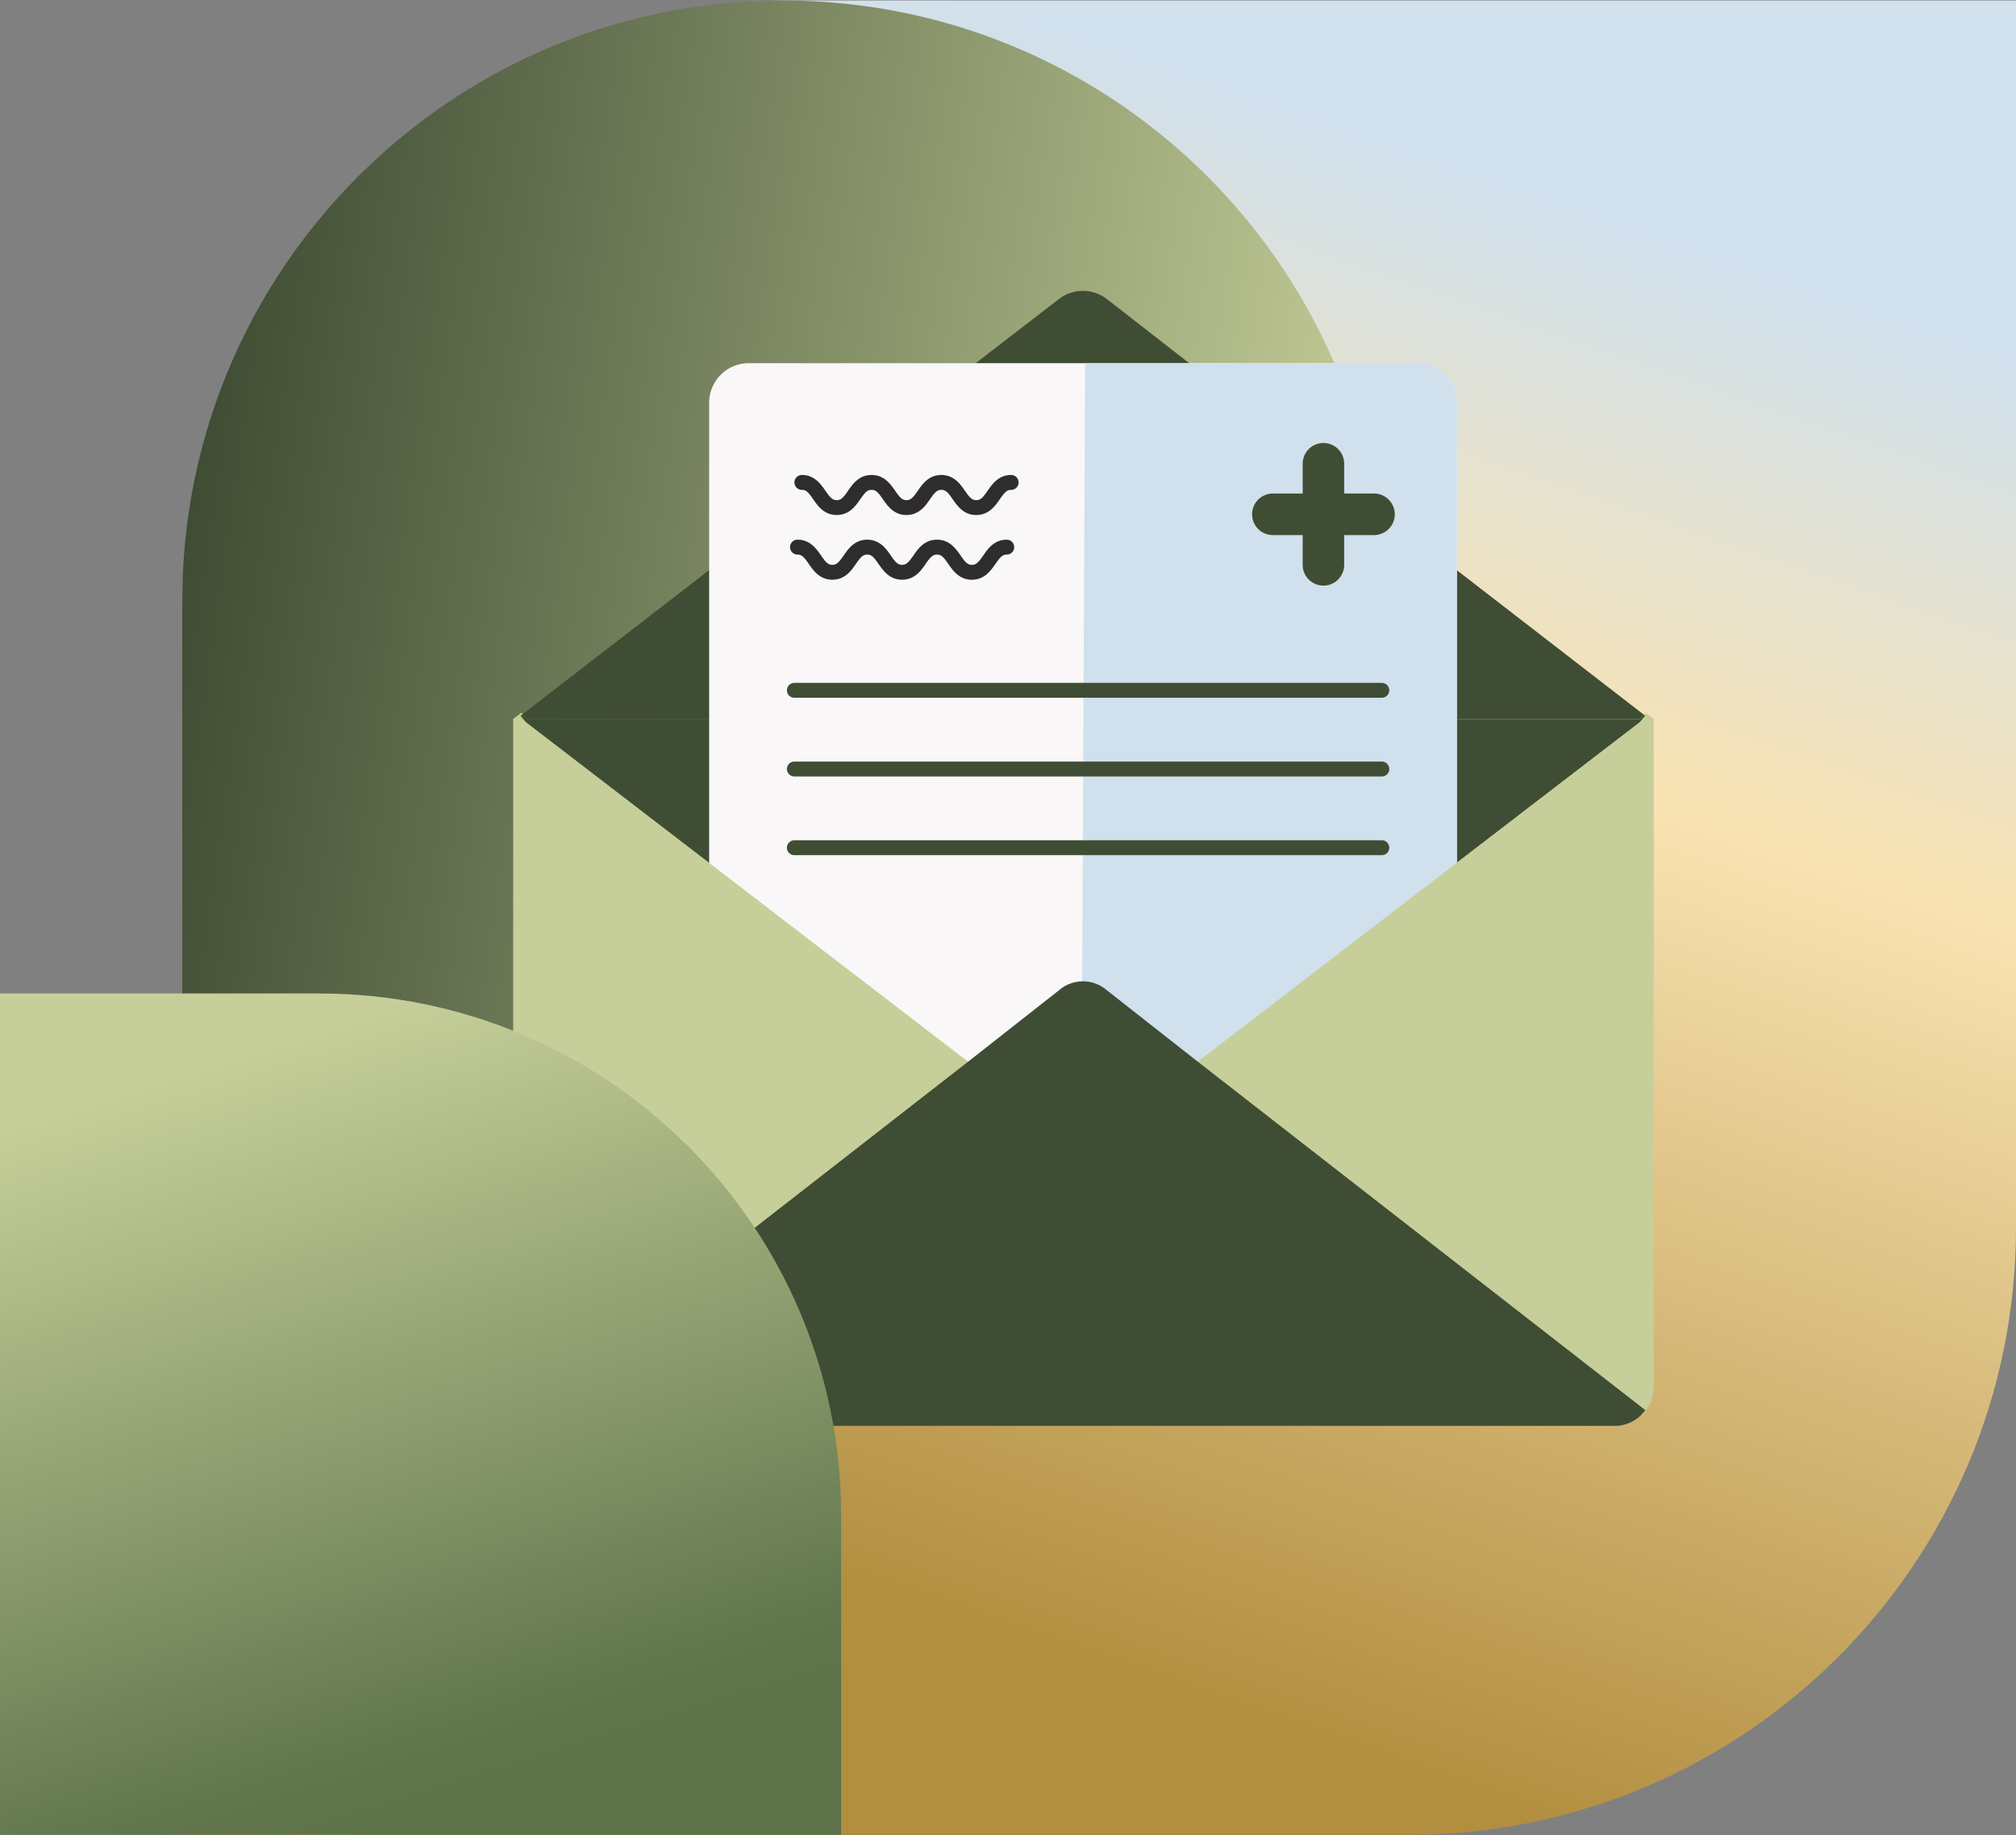 <svg xmlns="http://www.w3.org/2000/svg" xml:space="preserve" viewBox="0 0 512 466"><rect x="0" y="0" width="512" height="466" fill="#808080" stroke="none"/><linearGradient id="a" x1="-2564.03" x2="-2123.96" y1="-2007.13" y2="-1854.68" gradientTransform="rotate(90 -2129.31 469.86)" gradientUnits="userSpaceOnUse"><stop offset="0" style="stop-color:#d0e0ed"/><stop offset=".29" style="stop-color:#f9e3b2"/><stop offset=".84" style="stop-color:#b28e3f"/><stop offset="1" style="stop-color:#b28e3f"/></linearGradient><path fill="url(#a)" d="M512 .14v311.53c0 85.16-69.03 154.2-154.2 154.2H46.28V154.32c0-85.16 69.04-154.2 154.2-154.2H512z"/><linearGradient id="b" x1="349.12" x2="47.14" y1="2873.15" y2="2829.88" gradientTransform="translate(0 -2694.2)" gradientUnits="userSpaceOnUse"><stop offset="0" style="stop-color:#c6cf99"/><stop offset="1" style="stop-color:#3f4d34"/></linearGradient><path fill="url(#b)" fill-rule="evenodd" d="M306.65 260.51c-59.57 59.56-156.14 59.56-215.7 0-4.8-4.8-8.78 43.38-12.8 38.14L46.28 262.5V154.03h.02C45.53 69.8 113.19.9 197.43.14S350.56 67.05 351.32 151.3a152.52 152.52 0 0 1-44.67 109.22z" clip-rule="evenodd"/><path fill="#3F4D34" d="m416.52 182.55.93-1.11-47.6-36.77-65.89-50.94-22.94-17.87a10 10 0 0 0-12 0l-23.2 17.87-65.62 50.94-47.44 36.64 1.03 1.24h282.73z"/><path fill="#3F4D34" d="m133.53 183.35 136.56 104.82h9.87l136.56-104.82 1.33-1.6-.4-.31-.93 1.11H133.79l-1.03-1.24-.57.44z"/><path fill="#F9F7F7" d="M370 102.35v166.29l-89.88 69.61h-9.87l-90.15-69.61v-166.3a10.08 10.08 0 0 1 9.87-10.13h169.9c5.6 0 10.13 4.53 10.14 10.13z"/><path fill="#D0E0ED" d="M275.59 92.21h84.55a9.9 9.9 0 0 1 9.87 10.14v166.29l-89.62 69.61h-5.97l1.17-246.04z"/><path fill="#C6CF99" d="m417.85 180.95-.4.49.4.3-1.33 1.6-136.56 104.83h-9.87L133.53 183.35l-1.34-1.6.57-.44-.3-.36-2.13 1.6v169.64a9.85 9.85 0 0 0 9.86 9.86h269.93a9.85 9.85 0 0 0 9.87-9.86V182.55l-2.14-1.6z"/><path fill="#3F4D34" d="M417.85 358.05a9.5 9.5 0 0 1-8 4H140.2a10.24 10.24 0 0 1-8-4l114.43-89.08 22.4-17.6a9.28 9.28 0 0 1 12 0l22.4 17.6 114.43 89.08z"/><linearGradient id="c" x1="-5995.62" x2="-6199.57" y1="4855.21" y2="4918.74" gradientTransform="rotate(-90 -5269.82 -471.34)" gradientUnits="userSpaceOnUse"><stop offset=".06" style="stop-color:#c6cf99"/><stop offset=".91" style="stop-color:#61764d"/><stop offset="1" style="stop-color:#5c7249"/></linearGradient><path fill="url(#c)" d="M213.62 465.86H0V252.25h81.03c73.23 0 132.59 59.36 132.59 132.58v81.03z"/><path fill="#3F4D34" d="M350.94 177.17h-149.2a1.89 1.89 0 1 1 0-3.78h149.2a1.89 1.89 0 1 1 0 3.78zM350.94 197.15h-149.2a1.89 1.89 0 1 1 0-3.78h149.2a1.89 1.89 0 1 1 0 3.78zM350.94 217.13h-149.2a1.89 1.89 0 1 1 0-3.78h149.2a1.89 1.89 0 1 1 0 3.78z"/><path fill="#2E2D2C" d="M246.83 147.2c-3.2 0-4.81-2.32-5.99-4.01-1.17-1.7-1.76-2.38-2.88-2.38-1.11 0-1.7.68-2.88 2.38-1.17 1.69-2.77 4-5.98 4-3.2 0-4.8-2.31-5.98-4-1.17-1.7-1.76-2.38-2.87-2.38-1.12 0-1.7.68-2.88 2.38-1.17 1.69-2.77 4-5.98 4-3.2 0-4.8-2.31-5.98-4-1.17-1.7-1.76-2.38-2.87-2.38a1.89 1.89 0 0 1 0-3.78c3.2 0 4.8 2.31 5.98 4 1.17 1.7 1.76 2.39 2.87 2.39 1.12 0 1.7-.7 2.88-2.38 1.17-1.7 2.78-4.01 5.98-4.01 3.2 0 4.8 2.31 5.98 4 1.17 1.7 1.76 2.39 2.87 2.39 1.12 0 1.7-.7 2.88-2.38 1.17-1.7 2.78-4.01 5.98-4.01 3.2 0 4.81 2.31 5.99 4 1.17 1.7 1.76 2.39 2.88 2.39 1.11 0 1.7-.7 2.88-2.38 1.17-1.7 2.78-4.01 5.98-4.01a1.89 1.89 0 1 1 0 3.78c-1.11 0-1.7.69-2.88 2.38-1.17 1.69-2.78 4-5.98 4zM247.94 130.77c-3.2 0-4.81-2.32-5.99-4.01-1.17-1.7-1.76-2.38-2.88-2.38-1.11 0-1.7.69-2.88 2.38-1.17 1.7-2.78 4-5.98 4-3.2 0-4.8-2.3-5.98-4-1.17-1.7-1.76-2.38-2.87-2.38-1.12 0-1.7.69-2.88 2.38-1.17 1.7-2.78 4-5.98 4-3.2 0-4.8-2.3-5.98-4-1.17-1.7-1.76-2.38-2.87-2.38a1.89 1.89 0 1 1 0-3.78c3.2 0 4.8 2.32 5.98 4 1.17 1.7 1.76 2.39 2.87 2.39 1.12 0 1.7-.69 2.88-2.38 1.17-1.7 2.77-4.01 5.98-4.01 3.2 0 4.8 2.32 5.98 4 1.17 1.7 1.76 2.39 2.87 2.39 1.12 0 1.7-.69 2.88-2.38 1.17-1.7 2.78-4.01 5.98-4.01 3.2 0 4.81 2.32 5.99 4 1.17 1.7 1.76 2.39 2.88 2.39s1.7-.69 2.88-2.38c1.17-1.7 2.78-4.01 5.98-4.01a1.89 1.89 0 1 1 0 3.78c-1.11 0-1.7.69-2.88 2.38-1.17 1.7-2.78 4-5.98 4z"/><path fill="#3F4D34" fill-rule="evenodd" d="M348.95 125.31h-7.57v-7.56a5.27 5.27 0 0 0-10.54 0v7.56h-7.57a5.27 5.27 0 1 0 0 10.55h7.57v7.56a5.27 5.27 0 1 0 10.54 0v-7.56h7.57a5.27 5.27 0 1 0 0-10.55z" clip-rule="evenodd"/></svg>